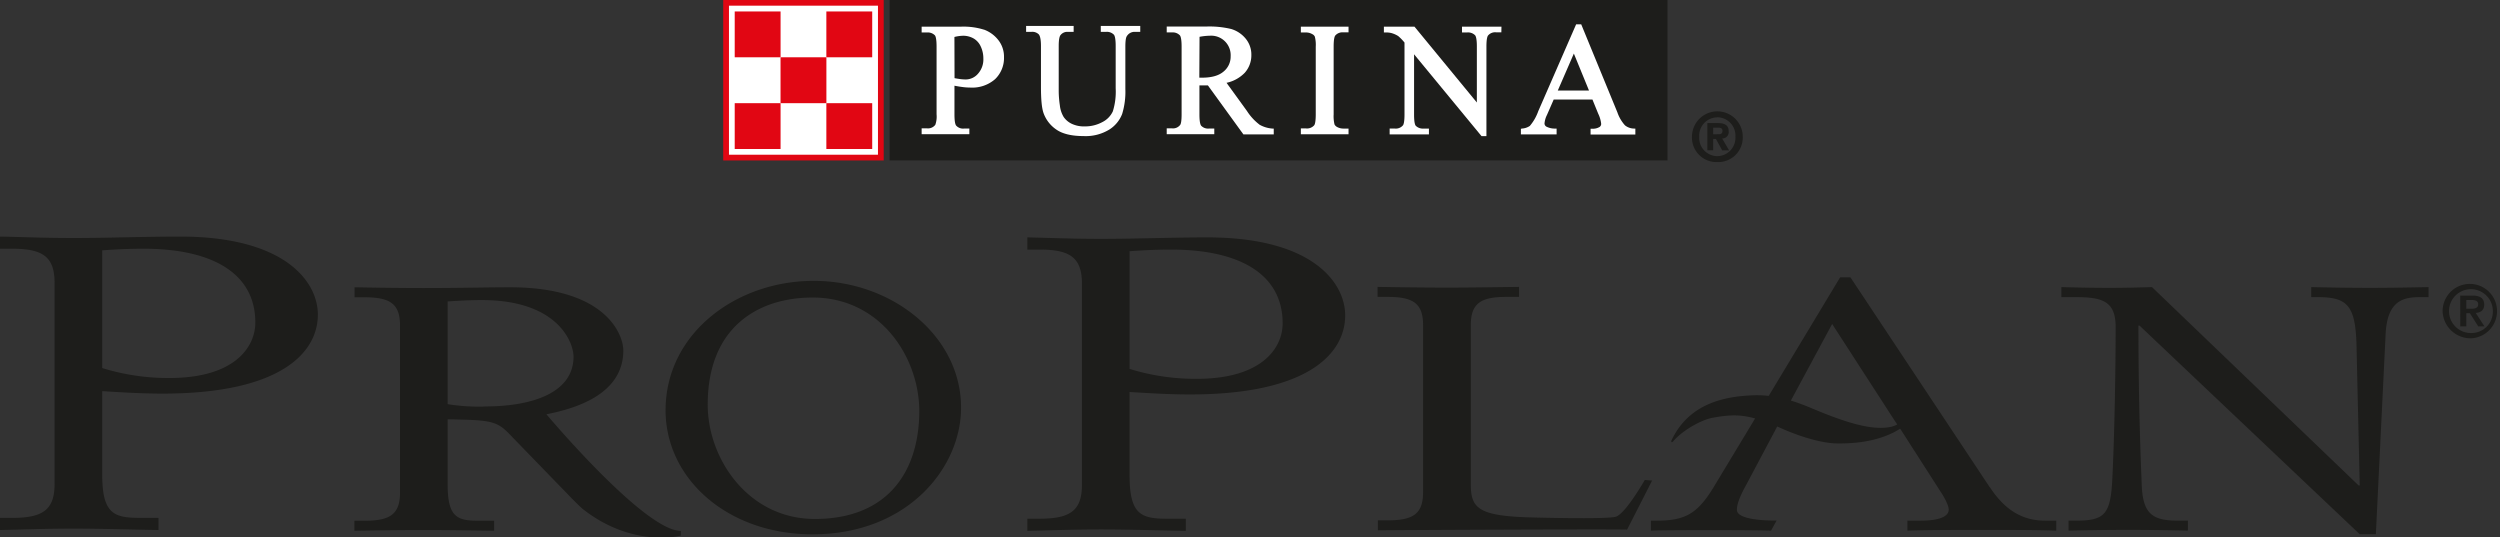 <svg height="150.48" viewBox="0 0 700 150.48" width="700" xmlns="http://www.w3.org/2000/svg"><rect x="0" y="0" width="700" height="150.48" fill="#333333" stroke="none"/><path d="m153 116c7.59-1.51 21.53-5.33 21.53-17.88 0-4.4-4.85-17.68-31.71-17.68-6.69 0-14 .21-24.13.21-6.8 0-14.09-.11-19.41-.21v2.8h2.72c7 0 10 1.64 10 7.86v46.83c0 6.25-3 7.88-10 7.88h-2.77v2.8c5.32-.09 12.61-.2 19.41-.2s13 .11 19.72.2v-2.8h-4.36c-6.08 0-8.66-1.06-8.66-10.19v-18.21c11.71.19 13.68.39 17.17 4l17.78 18.34c1 1 1.91 1.92 2.86 2.75 14.06 11.07 27.48 7.47 27.48 7.47v-1.31c-10.26-.05-37.63-32.66-37.63-32.66zm-17.32-2.17a54.06 54.06 0 0 1 -10.34-.67v-28.76c3-.18 5.93-.38 9.58-.38 21.11 0 25.67 11.69 25.67 15.9-.05 9.96-11.29 13.89-24.96 13.89zm-85.26-47.59c-9.89 0-20 .4-29.81.4-8.21 0-14.23-.28-20.61-.4v3.4h3.28c8.39 0 12 2 12 9.51v56.41c0 7.49-3.65 9.45-12 9.45h-3.28v3.39c6.38-.11 12.4-.39 20.61-.39 8 0 15.71.28 23.77.39v-3.4h-5.31c-7.33 0-10.45-1.27-10.45-12.22v-23.26c5.69.35 11.18.69 16.86.69 33.67 0 43.52-11.81 43.52-22.12 0-9.17-9.13-21.85-38.58-21.85zm-2.93 39.6a62.17 62.17 0 0 1 -18.87-2.79v-32.95c3.12-.23 7.15-.46 11.55-.46 19.59 0 31.32 7.08 31.32 20.65 0 6.96-5.86 15.55-24 15.55zm180.35-27.2c-21.79 0-41.48 14.78-41.48 36.25 0 19.07 17.26 34.72 41.15 34.72 26.53 0 41.59-18.53 41.59-35.48 0-20.03-19.26-35.49-41.26-35.49zm.32 66.67c-18.6 0-30-16.78-30-32 0-21.85 14.26-30 29.4-30 18.92 0 29.84 16.68 29.84 31.84-.05 17.35-9.24 30.16-29.24 30.16zm109.92-78.84c-9.89 0-20 .41-29.82.41-8.2 0-14.22-.28-20.61-.41v3.41h3.29c8.38 0 12 2 12 9.51v56.41c0 7.48-3.66 9.44-12 9.44h-3.29v3.4c6.39-.12 12.41-.4 20.61-.4 8 0 15.71.28 23.77.4v-3.4h-5.31c-7.32 0-10.44-1.26-10.44-12.2v-23.28c5.68.34 11.18.69 16.85.69 33.67 0 43.52-11.81 43.52-22.13 0-9.16-9.13-21.85-38.57-21.85zm-2.93 39.6a62.1 62.1 0 0 1 -18.87-2.78v-32.95c3.12-.22 7.15-.46 11.54-.46 19.6 0 31.32 7.08 31.32 20.65 0 6.96-5.86 15.54-23.99 15.54zm222 30.39-39.03-58.81h-2.88l-20 33.2a29.52 29.52 0 0 0 -4.53-.16c-7.88.32-17.79 2.28-22.66 12.56-.25.54.06.78.43.33 2.46-2.91 7.67-6 11.18-6.63 4.31-.76 7.41-1 11.77.22l-11 18.22c-4.7 8-8 10.39-16.35 10.39h-1.82v2.8c3.64-.19 28.32-.19 33.64 0l1.55-2.83s-11.12.28-11.12-3c0-2.11 1.52-5 2.58-6.93l8.09-15.23.61-1.17 1.46.64c3.38 1.53 10.32 4.07 15.43 4.11 7.13.06 13-1.25 17.54-4.13l.37.55 11.1 17.31c.6.86 2.13 3.47 2.13 4.81 0 2-2.9 3.07-7.76 3.07h-3.8v2.8c5.62-.19 12.91-.2 21-.2 7.9 0 14.89 0 20.67.2v-2.8h-3.19c-7.02 0-11.73-3.78-15.37-9.32zm-27.87-16.91c-5.1 1-12.14-1.06-22.35-5.38-1.88-.79-3.7-1.46-5.49-2l11.56-21.46 17 26.29 1.23 1.86a7.68 7.68 0 0 1 -1.91.69zm-68.74 14.84s-5.42 9.52-8.14 10.3-24.05.18-24.05.18c-14.5-.41-16.52-2.67-16.52-9.22v-44.65c0-6.23 3-7.87 10-7.87h3.5v-2.8c-7.16.09-13.54.2-20.19.2-6.8 0-14.1-.11-19.42-.2v2.8h2.74c7 0 10 1.64 10 7.87v46.84c0 6.23-3 7.86-10 7.86h-2.66v2.79c5.32-.08 65-.36 69.79-.2l7-13.74zm203-53.79c-5.59 0-11.68-.1-16.4-.21v2.81h1.86c8.22 0 10.51 2.3 10.82 13.35l.9 39.38h-.3l-57.86-55.54c-3.8.11-7.73.21-12 .21-4.71 0-9.27-.1-13.37-.21v2.81h4.25c7.59 0 10.94 1.44 10.94 8.35 0 11.15-.29 29.39-.91 42.07-.46 10-1.82 12.15-9.88 12.15h-2.39v2.8c4.71-.1 10.95-.21 16.69-.21s11.69.11 16.72.21v-2.8h-3.05c-7.15 0-9.59-2.21-9.88-10.07-.62-14.88-.92-29.66-.92-44.54h.3l61.65 58.41h4.53l2.73-56c.45-9.32 4.85-10.37 9.56-10.37h2.47v-2.81c-5.5.11-11 .21-16.43.21z" fill="#1d1d1b"/><path d="m690.56 84h1.51c.87 0 1.82.18 1.82 1.19s-.82 1.26-1.84 1.26h-1.49zm-1.68 7.39h1.68v-3.7h1l2.36 3.71h1.74l-2.46-3.78c1.5-.11 2.38-.85 2.38-2.32 0-1.81-1.17-2.54-3.36-2.54h-3.36zm3.12 3.33a7.62 7.62 0 1 0 -8.07-7.6 7.83 7.83 0 0 0 8.07 7.6m0-1.47a6.14 6.14 0 1 1 6-6.13 6 6 0 0 1 -6 6.13" fill="#1d1d1b"/><path d="m480.87 45.38a6.86 6.86 0 0 1 -7.12-7.09 7.11 7.11 0 0 1 14.22 0 6.86 6.86 0 0 1 -7.1 7.09m0-12.52a5.1 5.1 0 0 0 -5.08 5.43 5.1 5.1 0 0 0 5.08 5.43 5.15 5.15 0 0 0 5.05-5.45 5.13 5.13 0 0 0 -5.05-5.43m-1.18 9.24h-1.63v-7.62h2.84c2 0 3.13.57 3.13 2.31a1.78 1.78 0 0 1 -1.83 2l1.95 3.34h-1.93l-1.76-3.21h-.77zm1.44-4.5c.73 0 1.16-.16 1.16-1s-.84-.84-1.46-.84h-1.14v1.86z" fill="#1d1d1b"/><path d="m249.09 0h217.81v44.92h-217.81z" fill="#1d1d1b"/><g fill="#fff"><path d="m457.51 36a4.14 4.14 0 0 1 -2.51-.9 10.5 10.5 0 0 1 -2.14-3.66l-10.12-24.63h-1.42l-10.61 24.33a13.13 13.13 0 0 1 -2.35 4.11 4.33 4.33 0 0 1 -2.16.74l-.35.07v1.57h10v-1.63h-.39a5.09 5.09 0 0 1 -2.52-.57 1.07 1.07 0 0 1 -.48-.85 6.54 6.54 0 0 1 .69-2.39s1.48-3.38 1.89-4.33h10.84l1.63 4a8.51 8.51 0 0 1 .82 2.82 1.05 1.05 0 0 1 -.45.87 3.69 3.69 0 0 1 -2.13.49h-.39v1.62h12.54v-1.66zm-16.83-21 4.24 10.35h-8.74z"/><path d="m420.41 7.47h-11.05v1.62h1.43a2.79 2.79 0 0 1 2.23.78c.19.21.5.89.5 3.12v15.71l-17.46-21.23h-8.57v1.62h.42a6.13 6.13 0 0 1 1.77.19 7.16 7.16 0 0 1 1.82.82 13 13 0 0 1 1.76 1.82v20.18c0 2.06-.26 2.73-.4 2.95a2.59 2.59 0 0 1 -2.33.94h-1.43v1.64h11v-1.63h-1.45a2.83 2.83 0 0 1 -2.23-.78c-.18-.2-.48-.87-.48-3.11v-16.91l18.88 22.91h1.38v-25.11c0-2.05.25-2.72.41-3a2.58 2.58 0 0 1 2.3-.95h1.47z"/><path d="m364.24 7.47v1.62h1.45a3.51 3.51 0 0 1 1.77.48 1.44 1.44 0 0 1 .7.71 9.22 9.22 0 0 1 .25 2.79v18.93c0 2.18-.27 2.87-.43 3.07a2.66 2.66 0 0 1 -2.29.89h-1.45v1.64h13.35v-1.6h-1.47a3.58 3.58 0 0 1 -1.74-.45 1.65 1.65 0 0 1 -.72-.72 9.76 9.76 0 0 1 -.24-2.79v-19c0-2.17.28-2.87.45-3.08a2.66 2.66 0 0 1 2.25-.9h1.47v-1.59z"/><path d="m352.59 34.84a14.84 14.84 0 0 1 -3.44-3.76s-4.41-6.09-5.72-7.89a10.05 10.05 0 0 0 5.09-2.8 7.33 7.33 0 0 0 1.86-5 7 7 0 0 0 -1.64-4.63 8.32 8.32 0 0 0 -4-2.64 26.15 26.15 0 0 0 -7-.69h-11.06v1.65h1.52a2.7 2.7 0 0 1 2.16.82c.18.2.49.88.49 3.14v18.96c0 2.07-.23 2.72-.38 2.94a2.5 2.5 0 0 1 -2.27 1h-1.52v1.64h13.32v-1.58h-1.55a2.65 2.65 0 0 1 -2.12-.8c-.18-.21-.49-.9-.49-3.16v-8.13h.22.59 1.56l9.95 13.73h8.49v-1.64h-.38a8.55 8.55 0 0 1 -3.71-1.15m-16.69-24.54a17.09 17.09 0 0 1 2.93-.31 5.45 5.45 0 0 1 5.78 5.76 5.36 5.36 0 0 1 -2 4.29c-1.32 1.13-3.33 1.7-6 1.7h-.77z"/><path d="m308.22 7.27v1.65h1.51a2.71 2.71 0 0 1 2.16.8c.19.21.5.92.5 3.16v11.85a18.39 18.39 0 0 1 -.8 6.46 6.37 6.37 0 0 1 -2.94 3 10.09 10.09 0 0 1 -5 1.2 7.87 7.87 0 0 1 -3.61-.75 5.74 5.74 0 0 1 -2.21-1.88 7.84 7.84 0 0 1 -1.07-3.26 28.83 28.83 0 0 1 -.32-3.85v-12.77c0-1.93.25-2.69.47-3a2.39 2.39 0 0 1 2.18-.95h1.53v-1.66h-13.31v1.65h1.49a2.56 2.56 0 0 1 2.05.7c.29.32.62 1.17.62 3.26v11.44c0 3.62.24 6 .73 7.37a9.41 9.41 0 0 0 3.68 4.66c1.72 1.16 4.25 1.75 7.51 1.75a12.64 12.64 0 0 0 7.21-1.82 9 9 0 0 0 3.6-4.36 21.31 21.31 0 0 0 .9-7v-11.83c0-2 .23-2.69.38-2.9a2.5 2.5 0 0 1 2.27-1.27h1.52v-1.65z"/><path d="m275.49 8.3a19.15 19.15 0 0 0 -6.31-.84h-11.12v1.63h1.53a2.79 2.79 0 0 1 2.18.81c.18.21.47.89.47 3.16v18.94a6.9 6.9 0 0 1 -.35 2.94 2.55 2.55 0 0 1 -2.3 1h-1.53v1.64h13.36v-1.58h-1.53a2.6 2.6 0 0 1 -2.13-.8c-.21-.2-.51-.89-.51-3.15v-8.05c.74.14 1.46.27 2.13.35a16.84 16.84 0 0 0 2.34.17 9.69 9.69 0 0 0 6.92-2.37 8.21 8.21 0 0 0 2.48-6.15 7.5 7.5 0 0 0 -1.64-4.84 9 9 0 0 0 -4-2.88m-8.24 2.07a11.07 11.07 0 0 1 2.37-.34 5.9 5.9 0 0 1 3 .76 4.94 4.94 0 0 1 2 2.25 7.86 7.86 0 0 1 .73 3.37 6 6 0 0 1 -1.49 4.24 4.56 4.56 0 0 1 -3.51 1.62 14.16 14.16 0 0 1 -1.43-.1c-.49-.07-1.05-.15-1.64-.27z"/></g><path d="m202.5 0h44.94v44.93h-44.94z" fill="#e10613"/><path d="m204.11 1.59h41.72v41.73h-41.72z" fill="#fff"/><path d="m205.72 28.89h12.84v12.83h-12.84z" fill="#e10613"/><path d="m231.38 28.89h12.84v12.83h-12.84z" fill="#e10613"/><path d="m218.55 16.04h12.84v12.85h-12.84z" fill="#e10613"/><path d="m205.72 3.21h12.84v12.83h-12.84z" fill="#e10613"/><path d="m231.38 3.21h12.84v12.83h-12.84z" fill="#e10613"/></svg>